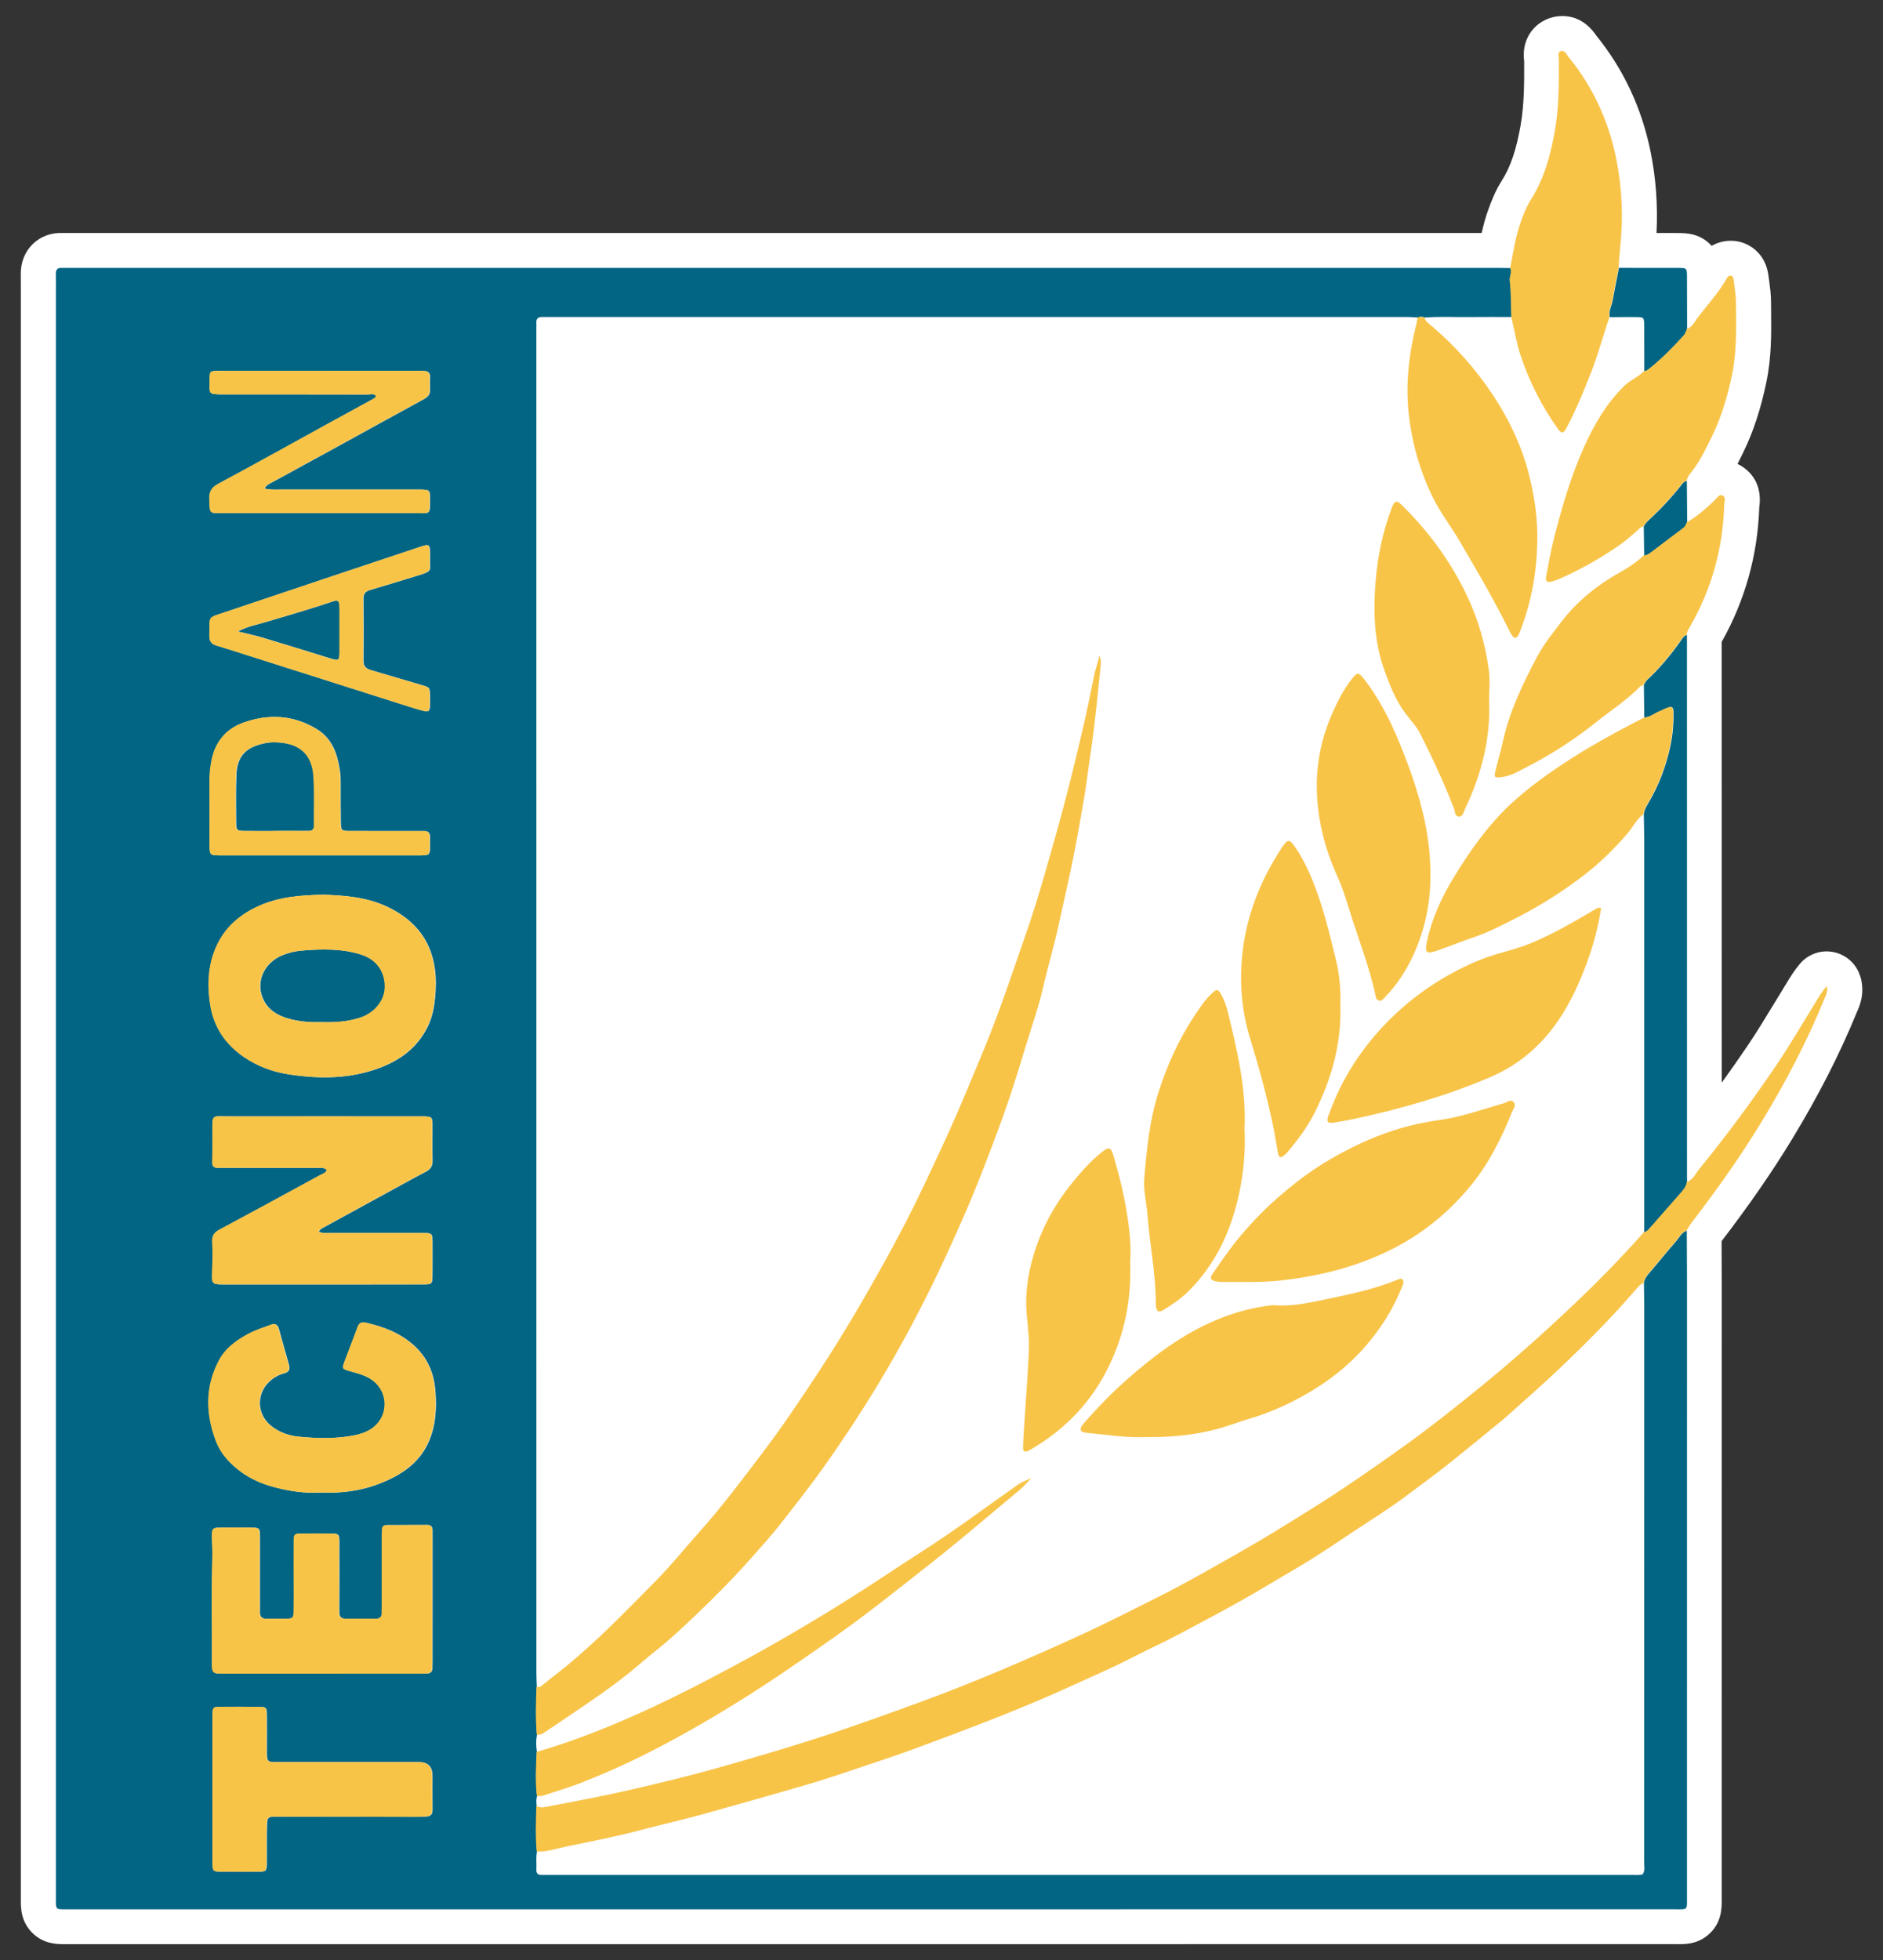 <?xml version="1.0" encoding="UTF-8"?>
<svg xmlns="http://www.w3.org/2000/svg" id="Capa_1" data-name="Capa 1" version="1.1" viewBox="0 0 714.8 743.81">
  <rect x="0" y="0" width="714.8" height="743.81" fill="#333333" stroke="none"/>
  <defs>
    <style>
      .cls-1 {
        fill: #f8c448;
      }

      .cls-1, .cls-2, .cls-3 {
        stroke-width: 0px;
      }

      .cls-2 {
        fill: #016583;
      }

      .cls-3 {
        fill: #fff;
      }
    </style>
  </defs>
  <path class="cls-3" d="M706.24,370.74c-1.32-4.76-5.15-8.38-9.98-9.44-4.83-1.06-9.82.63-13,4.4-2.09,2.47-3.51,4.78-4.64,6.63l-.42.69c-1.53,2.46-3.04,4.96-4.5,7.37-3.54,5.84-6.89,11.35-10.51,16.69-3.22,4.73-6.41,9.29-9.61,13.73,0-55.75-.01-111.5-.02-167.25,8.86-15.72,13.67-32.89,14.27-51.07,1.55-10.75-5.61-15.21-8.25-16.47.9-1.75,1.71-3.44,2.47-5,3.62-7.53,6.4-16.04,8.47-26,2-9.6,1.9-18.72,1.8-27.54-.01-1-.02-2-.03-3.01-.02-2.88-.37-5.44-.68-7.69-.09-.67-.19-1.35-.27-2.04-.96-8.1-6.56-12.08-11.47-13.11-2.94-.61-6.71-.32-10.13,1.64-.2-.22-.41-.45-.63-.66-4.28-4.16-9.24-4.18-12.2-4.19-2.69,0-5.39-.01-8.09-.02.54-10.37-.21-20.69-2.24-30.78-3.31-16.49-10.26-31.35-20.66-44.17l-.02-.03c-6.43-9.39-15.07-7.4-17.57-6.56-5.05,1.69-8.66,5.83-9.64,11.07-.44,2.32-.23,4.28-.11,5.33.03,8.47.02,16.49-1.34,24.22-1.67,9.48-3.8,15.76-7.12,21.01-2.4,3.79-3.91,7.59-5.18,11.13-1.08,2.99-1.85,5.92-2.49,8.78-178.88,0-357.75,0-536.63,0-.34,0-.69,0-1.03,0-.33,0-.73.01-.9,0-4.39-.2-8.45,1.28-11.44,4.18-3.01,2.91-4.62,6.99-4.56,11.46.02,1.62.02,3.25.02,4.97v1.72s0,609.16,0,609.16c0,.3,0,.58,0,.84-.02,3.09-.04,8.26,4.32,12.62,4.11,4.12,8.97,4.33,12.11,4.33.19,0,.37,0,.54,0h.77c203.19,0,406.38,0,609.58-.02.5.01.95,0,1.34.01,3.1.04,8.28.1,12.68-4.28,4.4-4.39,4.35-9.62,4.32-12.75,0-.37,0-.77,0-1.22.01-77.88.01-155.77.01-233.65,0-4.33-.02-8.71-.05-12.95,0-.63,0-1.27,0-1.9,10.46-13.63,19.22-26.31,26.78-38.74,10.02-16.48,18.07-32.24,24.58-48.17.04-.09.08-.17.12-.26.83-1.85,3.03-6.75,1.26-13.05Z"></path>
  <g>
    <g>
      <path class="cls-2" d="M640.37,240.93c-1.19.27-1.69,1.28-2.31,2.15-3.74,5.33-7.89,10.31-12.65,14.76-.64.6-1.03,1.31-1.38,2.07.05,4.12.09,8.23.14,12.35,2.29-.06,3.95-1.67,5.97-2.42.79-.29,1.52-.74,2.3-1.06,2.32-.95,2.82-.68,2.85,1.77.04,4.11-.3,8.19-1.14,12.22-1.58,7.61-4.26,14.81-8.19,21.54-.84,1.45-1.78,2.87-1.95,4.61.05,3.62.15,7.24.15,10.85,0,49.25,0,98.5-.01,147.75.9-.1,1.48-.68,2.04-1.32,4.09-4.66,8.2-9.29,12.27-13.97.94-1.07,1.79-2.24,1.98-3.74-.01-.61-.04-1.21-.04-1.81,0-68.59-.02-137.17-.02-205.76Z"></path>
      <path class="cls-2" d="M620.83,120.3c3.22.03,3.28.07,3.31,3.2.05,5.77.03,11.54.04,17.3.93.03,1.56-.55,2.22-1.08,4.63-3.71,8.74-7.95,12.75-12.31.68-.74,1.01-1.63,1.29-2.55-.02-6.61-.02-13.23-.05-19.84-.02-3.32-.04-3.35-3.46-3.36-7.46-.02-14.91-.02-22.37-.02-.8,4.13-1.64,8.25-2.39,12.39-.38,2.1-1.62,4.05-1.07,6.31,3.24-.02,6.49-.07,9.73-.04Z"></path>
      <path class="cls-2" d="M638.6,183.58c-3.82,4.91-8.02,9.47-12.61,13.67-.8.73-1.55,1.48-2,2.49.05,3.65.1,7.3.15,10.95.92.13,1.64-.33,2.32-.83,4.24-3.19,8.46-6.4,12.7-9.58.73-.55.98-1.34,1.31-2.11-.04-5.24-.08-10.48-.13-15.72-.74.13-1.27.53-1.74,1.13Z"></path>
      <path class="cls-2" d="M640.31,466.93c-1.96.71-2.8,2.58-4.03,4-3.57,4.1-6.97,8.34-10.52,12.46-.91,1.05-1.54,2.14-1.71,3.5.04,3.14.1,6.28.1,9.42,0,70.04,0,140.09-.03,210.13,0,1.53.44,3.14-.47,4.6v.11c-1.42.42-2.88.25-4.33.25-137.23,0-274.45,0-411.68,0-.6,0-1.21-.02-1.81.01-1.46.08-2.31-.43-2.22-2.05.13-2.29-.24-4.59.26-6.87-.53-5.77-.28-11.54-.15-17.31-.13-1.25-.24-2.5.19-3.72-.63-5.59-.36-11.19-.09-16.78-.33-2.16-.42-4.32.06-6.47-.51-6.1-.35-12.21-.1-18.31-.06-1.57-.16-3.14-.16-4.71-.01-170.25-.01-340.49-.01-510.74,0-.6.05-1.21,0-1.81-.16-1.73.66-2.44,2.33-2.36.72.03,1.45,0,2.18,0,108.83,0,217.66,0,326.49,0,1.2,0,2.41.13,3.61.21.87-.4,1.74-.37,2.61,0,5.61-.45,11.23-.12,16.85-.19,5.38-.06,10.77-.02,16.15-.02-.16-4.59-.07-9.2-.59-13.75-.19-1.7.93-3.21.17-4.82-1.81-.02-3.63-.06-5.44-.06-180.7,0-361.39,0-542.09,0-.85,0-1.69.04-2.54,0-1.57-.07-2.16.72-2.13,2.21.04,2.3.02,4.6.02,6.89,0,203.05,0,406.11,0,609.16,0,4.85-.34,4.54,4.48,4.54,203.19,0,406.38,0,609.58-.02,5.63,0,5.09.61,5.1-5,.01-77.88.01-155.77.01-233.65,0-6.29-.05-12.58-.08-18.86ZM158.24,218.5c-5.89,1.8-11.78,3.63-17.69,5.35-1.76.51-2.58,1.4-2.56,3.31.07,7.86.08,15.71,0,23.57-.02,2.13,1.03,3.01,2.85,3.54,6.38,1.85,12.75,3.75,19.12,5.62,3.21.94,3.21.93,3.28,4.11.02,1.09.06,2.18.02,3.26-.11,2.74-.45,3-3,2.32-1.4-.37-2.79-.78-4.17-1.22-20.84-6.62-41.67-13.24-62.51-19.86-3.8-1.21-7.59-2.44-11.4-3.58-1.92-.58-2.65-1.7-2.59-3.73.23-7.74-1.19-6.52,6.34-9.06,24.61-8.32,49.26-16.5,73.89-24.73,3.06-1.02,3.36-.82,3.45,2.31.02.72,0,1.45,0,2.18-.09,4.87,1.16,4.72-5.03,6.61ZM84.86,324.55c-.48,0-.97,0-1.45,0-3.64-.04-3.76-.17-3.78-3.97,0-1.69,0-3.38,0-5.07,0-6.28.04-12.56-.02-18.84-.03-2.92.27-5.82.87-8.64,1.43-6.79,5.63-11.59,12.05-13.87,9.42-3.35,18.74-2.92,27.53,2.36,4.17,2.5,6.64,6.22,7.92,10.82.84,3.04,1.36,6.12,1.34,9.29-.03,5.07.01,10.15.07,15.22.04,3.27.19,3.44,3.54,3.45,8.46.03,16.91.01,25.37.01.85,0,1.69.04,2.54,0,1.66-.06,2.46.7,2.41,2.38-.03,1.21.04,2.42.02,3.62-.06,2.97-.28,3.21-3.4,3.24-4.47.04-8.94,0-13.41,0-8.46,0-16.91,0-25.37,0h0c-12.08,0-24.16,0-36.24,0ZM139.63,149.67c-18.14-.04-36.28-.04-54.41-.03-6.45,0-5.53-.11-5.56-5.45-.02-3.34.11-3.46,3.47-3.47,15.24-.02,30.47-.01,45.71-.02,9.79,0,19.59,0,29.38,0,.97,0,1.94,0,2.9.06,1.43.08,2.21.76,2.15,2.3-.06,1.57-.11,3.15-.02,4.71.11,1.83-.77,2.83-2.32,3.68-10.72,5.83-21.4,11.75-32.11,17.62-8.48,4.65-16.98,9.26-25.46,13.92-.93.51-2.02.84-2.93,2.35,2.07.56,3.86.42,5.62.42,17.29.01,34.58,0,51.88,0,.85,0,1.7-.04,2.54.01,2.47.14,2.75.35,2.77,2.75.04,7.14.4,6.17-5.86,6.17-24.18,0-48.37,0-72.55,0-5.51,0-5.08.38-5.27-5.44-.09-2.76.82-4.3,3.34-5.66,14.69-7.89,29.26-16.01,43.87-24.04,4.66-2.56,9.34-5.1,14-7.66.73-.4,1.56-.69,2.13-1.61-.91-1.11-2.19-.61-3.26-.61ZM81.12,361.82c2.96-8.62,8.98-14.4,17.19-18.08,7.68-3.44,15.83-4.09,24.54-4.26,8.14.29,16.67.91,24.59,4.77,13.41,6.53,18.65,17.38,17.95,31.12-.25,4.82-.8,9.61-2.97,14.08-3.82,7.86-10.24,12.69-18.17,15.69-11.27,4.27-22.9,4.31-34.63,2.49-6.29-.97-12.11-3.15-17.36-6.84-6.76-4.76-11-11.14-12.34-19.28-1.1-6.62-1.01-13.26,1.2-19.69ZM125.88,467.85c11.48,0,22.97-.01,34.45,0,3.82,0,3.85.04,3.87,3.85.02,4.11.03,8.22-.02,12.33-.04,3.1-.21,3.29-3.31,3.29-11.97.03-23.94.02-35.9.02-13.42,0-26.84.01-40.26,0-4.08,0-4.26-.31-4.11-4.38.14-3.86.31-7.74.06-11.59-.16-2.45.63-3.7,2.75-4.83,12.79-6.82,25.52-13.77,38.25-20.71.91-.49,2.11-.69,2.47-1.96-1.25-1.07-2.75-.71-4.16-.71-11.61-.03-23.21-.02-34.82-.03-.73,0-1.45-.02-2.18,0-1.62.05-2.4-.51-2.32-2.34.15-3.5.06-7,.09-10.5.06-7.83-.83-6.67,6.78-6.68,23.94-.04,47.87,0,71.81,0,.6,0,1.21-.02,1.81,0,2.8.1,3.01.27,3.04,3.22.04,4.47-.09,8.95.03,13.42.06,2.08-.64,3.35-2.5,4.32-5.67,2.97-11.27,6.09-16.89,9.15-7.32,3.99-14.63,7.99-21.94,12-.62.34-1.36.56-1.83,1.73,1.75.54,3.3.41,4.83.41ZM80.72,590.48c.08-2.53-.2-5.07-.19-7.61,0-2.88.31-3.2,3.03-3.24,3.87-.06,7.74-.06,11.61,0,3.51.05,3.52.1,3.52,3.79,0,7.5,0,14.99,0,22.49,0,1.93.05,3.87,0,5.8-.04,1.87.84,2.57,2.66,2.51,2.42-.08,4.84.03,7.25-.02,2.7-.06,2.91-.24,2.96-2.9.07-3.38.03-6.77.03-10.16,0-5.44-.04-10.88,0-16.32.02-2.69.22-2.9,2.91-2.94,3.75-.06,7.5-.05,11.25,0,2.85.05,3.07.25,3.09,3.17.04,8.1,0,16.2-.01,24.3,0,.85.02,1.69,0,2.54-.02,1.48.69,2.27,2.18,2.28,3.99.01,7.98,0,11.97,0,1.34,0,2-.69,2.03-2,.02-.97.03-1.93.03-2.9,0-8.71,0-17.41,0-26.12,0-.97.01-1.94.08-2.9.06-.98.59-1.59,1.6-1.59,5.2-.03,10.4-.03,15.6-.04,1.39,0,1.9.8,1.88,2.09-.01.85.02,1.69.02,2.54,0,15.6,0,31.2-.01,46.8,0,.97-.01,1.93-.05,2.9-.04,1.3-.72,2-2.03,2.05-.85.03-1.69.04-2.54.04-12.46,0-24.91,0-37.37,0h0c-12.46.01-24.91.02-37.37,0-4.07,0-4.34-.23-4.31-4.31.09-13.42-.25-26.84.18-40.26ZM161.72,689.23c-.96.01-1.93.15-2.89.15-18.13-.02-36.26-.04-54.38-.07-2.57,0-3,.25-3.06,2.81-.11,4.71-.03,9.42-.07,14.14-.04,3.87-.06,3.9-3.76,3.93-4.35.03-8.7.02-13.05-.01-3.72-.03-3.75-.06-3.76-3.93-.02-9.18,0-18.37,0-27.55,0-9.18-.02-18.37,0-27.55,0-3.43.09-3.52,3.39-3.54,4.59-.03,9.19-.01,13.78.02,3.29.02,3.39.11,3.42,3.55.04,4.47.01,8.94,0,13.41-.01,3.87.1,4.01,4.11,4.01,17.89.01,35.77,0,53.66,0q5.09,0,5.08,5.22c0,4.23-.06,8.46.02,12.69.03,1.82-.66,2.71-2.49,2.73ZM162.45,547.7c-3.6,7.67-10.28,12.01-17.86,15.04-7.28,2.91-14.92,3.93-22.84,3.57-6.13.37-12.19-.56-18.17-2.19-6.44-1.75-12.05-4.88-16.67-9.75-2.11-2.23-3.79-4.75-4.86-7.58-3.91-10.28-4.16-20.51,1.07-30.47,2.58-4.92,6.94-8,11.7-10.47,2.56-1.33,5.37-2.17,8.07-3.2,1.56-.6,2.55-.06,3,1.56,1.26,4.54,2.51,9.07,3.81,13.6.49,1.71.02,2.82-1.77,3.26-1.67.41-3.17,1.16-4.54,2.19-6.49,4.9-6.27,13.82.43,18.43,2.86,1.96,6.07,3.08,9.45,3.41,7.1.7,14.23.91,21.29-.49,2.02-.4,3.98-1.01,5.78-2.05,7.58-4.36,7.71-14.86.25-19.44-2.41-1.48-5.11-2.13-7.79-2.87-2.75-.77-2.9-.98-2-3.44,1.62-4.42,3.39-8.79,5-13.22.56-1.54,1.43-2.11,3.01-1.75,6.68,1.51,12.97,3.88,18.17,8.51,5.12,4.55,7.71,10.31,8.28,17.15.58,6.98.19,13.82-2.81,20.21Z"></path>
      <path class="cls-2" d="M109.14,386.38c4.33,1.31,8.78,1.57,13.23,1.45,4.91.17,9.72-.19,14.37-1.69,5.26-1.69,9.05-6.12,9.39-10.88.45-6.07-2.88-11.11-8.81-13.01-7.39-2.38-15.01-2.21-22.62-1.58-2.54.21-5.02.78-7.39,1.73-7.45,3.01-10.61,10.87-6.99,17.49,1.91,3.51,5.13,5.36,8.82,6.48Z"></path>
      <path class="cls-2" d="M119.08,294.35c-.51-7.29-4.4-11.35-11.01-12.39-2.39-.38-4.86-.48-7.22-.02-7.48,1.45-10.83,4.92-11.1,12.09-.23,6.15-.13,12.32-.08,18.48.02,2.41.36,2.72,2.75,2.77,4.11.07,8.22.02,12.33.02v-.03c4.11,0,8.22-.02,12.33.01,1.48.01,2.24-.51,2.23-2.09-.06-6.28.24-12.59-.2-18.84Z"></path>
      <path class="cls-2" d="M127.14,227.96c-.59.14-1.16.35-1.73.55-8.02,2.7-16.16,5.01-24.26,7.44-3.54,1.06-7.25,1.71-10.85,3.65,3.32.82,6.39,1.45,9.38,2.34,8.34,2.49,16.65,5.07,24.97,7.64,4.28,1.32,4.31,1.33,4.32-2.97.01-4.84.01-9.67,0-14.51,0-.97,0-1.94-.08-2.9-.09-1.05-.72-1.49-1.75-1.24Z"></path>
    </g>
    <g>
      <path class="cls-1" d="M146.33,324.55c4.47,0,8.94.03,13.41,0,3.12-.03,3.34-.27,3.4-3.24.02-1.21-.05-2.42-.02-3.62.05-1.68-.74-2.44-2.41-2.38-.84.03-1.69,0-2.54,0-8.46,0-16.91.02-25.37-.01-3.35-.01-3.5-.18-3.54-3.45-.06-5.07-.1-10.15-.07-15.22.02-3.17-.5-6.25-1.34-9.29-1.28-4.6-3.75-8.32-7.92-10.82-8.8-5.27-18.12-5.7-27.53-2.36-6.42,2.28-10.62,7.08-12.05,13.87-.59,2.82-.9,5.72-.87,8.64.06,6.28.02,12.56.02,18.84,0,1.69,0,3.38,0,5.07.02,3.8.14,3.93,3.78,3.97.48,0,.97,0,1.45,0,12.08,0,24.16,0,36.24,0h0c8.46,0,16.91,0,25.37,0ZM119.15,313.19c.02,1.58-.75,2.11-2.23,2.09-4.11-.04-8.22-.01-12.33-.01v.03c-4.11,0-8.22.05-12.33-.02-2.39-.04-2.73-.36-2.75-2.77-.05-6.16-.15-12.33.08-18.48.27-7.17,3.62-10.64,11.1-12.09,2.37-.46,4.83-.35,7.22.02,6.61,1.04,10.5,5.11,11.01,12.39.44,6.25.14,12.56.2,18.84Z"></path>
      <path class="cls-1" d="M163.13,209.71c-.09-3.13-.39-3.33-3.45-2.31-24.63,8.23-49.29,16.42-73.89,24.73-7.53,2.55-6.12,1.32-6.34,9.06-.06,2.03.66,3.15,2.59,3.73,3.82,1.14,7.61,2.38,11.4,3.58,20.84,6.62,41.67,13.25,62.51,19.86,1.38.44,2.77.85,4.17,1.22,2.55.68,2.9.42,3-2.32.04-1.09,0-2.18-.02-3.26-.06-3.19-.07-3.17-3.28-4.11-6.37-1.87-12.74-3.77-19.12-5.62-1.82-.53-2.88-1.42-2.85-3.54.08-7.85.08-15.71,0-23.57-.02-1.92.8-2.8,2.56-3.31,5.91-1.73,11.8-3.56,17.69-5.35,6.19-1.89,4.94-1.74,5.03-6.61,0-.73.02-1.45,0-2.18ZM128.83,246.62c-.01,4.3-.04,4.29-4.32,2.97-8.31-2.57-16.63-5.15-24.97-7.64-2.99-.89-6.06-1.52-9.38-2.34,3.6-1.95,7.31-2.59,10.85-3.65,8.1-2.43,16.24-4.74,24.26-7.44.57-.19,1.14-.41,1.73-.55,1.03-.24,1.66.19,1.75,1.24.08.96.08,1.93.08,2.9,0,4.84,0,9.67,0,14.51Z"></path>
      <path class="cls-1" d="M693.38,374.17c-1.7,1.99-2.82,3.92-3.99,5.82-5.08,8.2-9.91,16.56-15.32,24.53-9.07,13.35-18.64,26.35-28.87,38.85-1.48,1.81-2.43,4.23-4.9,5.13-.19,1.49-1.04,2.66-1.98,3.73-4.07,4.67-8.19,9.31-12.27,13.97-.56.64-1.14,1.22-2.04,1.32-4.28,4.91-8.75,9.65-13.29,14.33-7.24,7.46-14.79,14.6-22.44,21.62-8.34,7.67-16.9,15.11-25.69,22.28-9.9,8.08-19.91,16.02-30.3,23.44-11.48,8.2-23.07,16.25-35.07,23.72-9.11,5.68-18.23,11.34-27.58,16.61-9.56,5.38-19.03,10.9-28.85,15.83-10.79,5.42-21.54,10.92-32.53,15.92-19.23,8.74-38.62,17.1-58.47,24.37-10.89,3.99-21.78,7.93-32.78,11.62-14.76,4.95-29.69,9.33-44.67,13.55-11.38,3.2-22.88,5.97-34.41,8.6-9.86,2.25-19.82,4.06-29.75,5.99-1.49.29-3.1.72-4.59-.21-.14,5.77-.38,11.55.15,17.31,3.69.24,7.15-1.03,10.68-1.75,9.81-2.01,19.65-3.94,29.32-6.51,7.81-2.08,15.71-3.81,23.48-5.99,13.25-3.72,26.5-7.43,39.7-11.29,6.37-1.86,12.65-4.02,18.95-6.12,6.97-2.33,13.96-4.63,20.86-7.17,11.21-4.13,22.41-8.32,33.51-12.74,9.3-3.71,18.56-7.57,27.65-11.77,7.22-3.33,14.56-6.42,21.64-10.1,6.1-3.17,12.39-5.99,18.47-9.22,8.2-4.36,16.39-8.69,24.48-13.26,6.41-3.62,12.66-7.5,19.03-11.18,7.42-4.29,14.5-9.12,21.64-13.87,7.02-4.67,14.23-9.11,20.96-14.17,5.68-4.27,11.45-8.44,17-12.9,6.48-5.21,12.93-10.46,19.34-15.76,2.6-2.15,5.04-4.49,7.58-6.72,11.63-10.21,22.78-20.92,33.44-32.13,3.49-3.67,6.79-7.52,10.16-11.3.65-.73,1.28-1.45,2.29-1.67.17-1.36.8-2.45,1.71-3.5,3.55-4.12,6.95-8.36,10.52-12.46,1.24-1.42,2.08-3.29,4.03-4,.8-1.2,1.54-2.45,2.41-3.59,9.4-12.23,18.29-24.81,26.32-38.01,9.04-14.86,17.06-30.22,23.64-46.32.56-1.37,1.47-2.75.83-4.84Z"></path>
      <path class="cls-1" d="M573.1,106.53c.52,4.55.43,9.17.59,13.75,1.17,4.79,1.93,9.67,3.47,14.37,3.3,10.05,8.06,19.35,14.14,27.98,1.41,1.99,2.2,1.94,3.34-.21,3.56-6.72,6.45-13.74,9.24-20.81,2.75-6.97,4.64-14.21,7.08-21.28-.55-2.25.7-4.21,1.08-6.31.75-4.14,1.59-8.26,2.39-12.39.19-2.52.31-5.04.58-7.54,1.23-11.37.76-22.68-1.48-33.87-2.88-14.33-8.85-27.27-18.12-38.63-.82-1-1.47-2.68-2.95-2.18-1.36.45-.71,2.14-.71,3.27.03,9.06.05,18.1-1.54,27.09-1.61,9.11-3.97,17.89-8.97,25.8-1.68,2.66-2.85,5.57-3.91,8.53-2.05,5.71-2.89,11.7-4.05,17.61.76,1.61-.36,3.12-.17,4.82Z"></path>
      <path class="cls-1" d="M640.23,240.93c.11-1.25.77-2.23,1.38-3.29,8.17-14.26,12.44-29.63,12.91-46.05.04-1.22.78-3.01-.67-3.6-1.38-.56-2.19,1.13-3.12,2-3.24,3.02-6.5,6.01-10.41,8.18-.33.77-.58,1.56-1.31,2.11-4.24,3.18-8.46,6.39-12.7,9.58-.68.51-1.4.96-2.32.83-2.68,2.65-5.82,4.63-9.09,6.48-8.69,4.9-16.34,11.05-22.43,19.06-3.21,4.23-6.56,8.36-9.04,13.07-5.41,10.24-10.44,20.65-12.93,32.08-.82,3.77-1.95,7.47-2.84,11.22-.57,2.4-.27,2.55,2.3,2.26,3.86-.43,7.06-2.54,10.33-4.22,9.02-4.63,17.53-10.18,25.45-16.5,5.64-4.51,11.78-8.43,16.84-13.65.31-.32.86-.39,1.3-.58.35-.77.74-1.48,1.38-2.08,4.76-4.45,8.91-9.43,12.65-14.76.61-.87,1.12-1.89,2.31-2.15Z"></path>
      <path class="cls-1" d="M590.01,203.8c-1.26,4.89-2.11,9.88-3.08,14.84-.37,1.89.28,2.5,2.17,2,1.5-.4,2.97-1.01,4.38-1.66,7.56-3.5,14.8-7.57,21.6-12.38,2.16-1.52,4.12-3.32,6.14-5.03.82-.69,1.44-1.65,2.62-1.83.45-1,1.21-1.76,2-2.49,4.59-4.2,8.79-8.76,12.61-13.67.47-.61,1-1,1.74-1.13.34-.76.54-1.64,1.06-2.26,3.72-4.51,6.27-9.71,8.78-14.92,3.51-7.31,5.78-15.01,7.44-22.96,1.92-9.2,1.57-18.46,1.5-27.74-.02-2.8-.53-5.51-.86-8.26-.09-.72-.18-1.53-1.03-1.71-.85-.18-1.33.55-1.67,1.15-3.08,5.49-7.43,10.04-11.15,15.05-1.09,1.48-1.98,3.37-3.96,4.06-.28.92-.61,1.81-1.29,2.55-4,4.36-8.12,8.6-12.75,12.31-.66.53-1.29,1.11-2.22,1.08-2.15,2.33-5.21,3.42-7.48,5.65-6.75,6.61-11.38,14.59-15.22,23.1-4.97,11.02-8.32,22.59-11.34,34.25Z"></path>
      <path class="cls-1" d="M206.17,657.68c6.48-4.4,13.02-8.72,19.46-13.19,4.06-2.81,8.07-5.72,11.96-8.77,3.89-3.04,7.55-6.38,11.42-9.44,5.41-4.28,10.41-9,15.38-13.74,7.34-6.99,14.48-14.21,21.18-21.83,3.66-4.17,7.44-8.27,10.83-12.63,5.48-7.03,11.02-14.03,16.2-21.31,7.08-9.93,13.77-20.08,20.11-30.49,7.03-11.55,13.51-23.4,19.56-35.5,4.86-9.72,9.33-19.61,13.71-29.55,3.95-8.95,7.46-18.08,10.93-27.22,2.31-6.1,4.54-12.23,6.61-18.41,2.29-6.86,4.37-13.79,6.49-20.71,2.05-6.68,4.4-13.3,5.93-20.11,1.78-7.88,4.15-15.6,5.86-23.5,1.47-6.83,3.06-13.65,4.52-20.48,1.91-8.96,3.49-17.99,5.05-27.02,1.06-6.17,1.78-12.4,2.71-18.59,1.61-10.74,2.58-21.55,3.71-32.34.12-1.16.28-2.43-.5-4.1-.51,2.86-1.43,4.96-1.88,7.23-1.43,7.22-2.93,14.43-4.61,21.59-3.02,12.92-6.2,25.8-9.81,38.56-3.61,12.77-7.12,25.58-11.51,38.11-5.02,14.35-9.75,28.8-15.55,42.88-3.91,9.48-7.81,18.97-11.95,28.35-3.5,7.94-7.24,15.77-10.92,23.62-4.67,9.96-9.75,19.71-15.07,29.31-7.84,14.13-16,28.09-24.88,41.62-6.95,10.59-14,21.12-21.65,31.21-7.86,10.37-15.66,20.79-24.37,30.5-5.32,5.93-10.29,12.17-15.89,17.84-11.46,11.59-22.74,23.36-35.47,33.61-2.72,2.19-5.52,4.3-8.2,6.53-.69.57-1.21.52-1.87.19-.25,6.11-.41,12.21.1,18.32.85.03,1.66-.04,2.42-.55Z"></path>
      <path class="cls-1" d="M122.74,465.71c7.31-4.01,14.63-8,21.94-12,5.62-3.07,11.22-6.18,16.89-9.15,1.87-.98,2.56-2.24,2.5-4.32-.12-4.47,0-8.94-.03-13.42-.03-2.94-.24-3.11-3.04-3.22-.6-.02-1.21,0-1.81,0-23.94,0-47.87-.03-71.81,0-7.61.01-6.72-1.16-6.78,6.68-.03,3.5.06,7.01-.09,10.5-.08,1.83.7,2.39,2.32,2.34.72-.02,1.45,0,2.18,0,11.61,0,23.21,0,34.82.03,1.4,0,2.9-.36,4.16.71-.36,1.27-1.56,1.47-2.47,1.96-12.73,6.94-25.46,13.89-38.25,20.71-2.12,1.13-2.91,2.38-2.75,4.83.25,3.85.08,7.73-.06,11.59-.14,4.07.03,4.37,4.11,4.38,13.42.02,26.84,0,40.26,0,11.97,0,23.94,0,35.9-.02,3.1,0,3.28-.19,3.31-3.29.05-4.11.04-8.22.02-12.33-.02-3.81-.04-3.84-3.87-3.85-11.48-.01-22.97,0-34.45,0-1.53,0-3.09.13-4.83-.41.48-1.17,1.21-1.39,1.83-1.73Z"></path>
      <path class="cls-1" d="M92.13,400.78c5.25,3.7,11.06,5.87,17.36,6.84,11.73,1.81,23.36,1.78,34.63-2.49,7.93-3,14.35-7.84,18.17-15.69,2.17-4.46,2.72-9.25,2.97-14.08.7-13.74-4.54-24.59-17.95-31.12-7.93-3.86-16.45-4.49-24.59-4.77-8.71.17-16.86.82-24.54,4.26-8.22,3.69-14.24,9.46-17.19,18.08-2.21,6.43-2.29,13.07-1.2,19.69,1.35,8.14,5.58,14.52,12.34,19.28ZM107.17,362.4c2.37-.96,4.85-1.52,7.39-1.73,7.62-.63,15.23-.8,22.62,1.58,5.93,1.91,9.26,6.94,8.81,13.01-.35,4.75-4.14,9.19-9.39,10.88-4.66,1.5-9.47,1.86-14.37,1.69-4.44.13-8.9-.14-13.23-1.45-3.69-1.12-6.9-2.97-8.82-6.48-3.62-6.63-.46-14.48,6.99-17.49Z"></path>
      <path class="cls-1" d="M84.71,635.04c12.46,0,24.91,0,37.37,0h0c12.46-.01,24.91-.01,37.37-.01.85,0,1.69,0,2.54-.04,1.31-.05,1.99-.75,2.03-2.05.03-.97.05-1.93.05-2.9,0-15.6,0-31.2.01-46.8,0-.85-.03-1.69-.02-2.54.02-1.29-.48-2.1-1.88-2.09-5.2,0-10.4.01-15.6.04-1.02,0-1.54.62-1.6,1.59-.06.96-.08,1.93-.08,2.9,0,8.71,0,17.41,0,26.12,0,.97,0,1.93-.03,2.9-.03,1.31-.69,2-2.03,2-3.99,0-7.98.01-11.97,0-1.48,0-2.2-.8-2.18-2.28.01-.85-.01-1.69,0-2.54,0-8.1.05-16.2.01-24.3-.01-2.92-.24-3.12-3.09-3.17-3.75-.06-7.5-.07-11.25,0-2.69.04-2.89.25-2.91,2.94-.04,5.44,0,10.88,0,16.32,0,3.39.04,6.77-.03,10.16-.05,2.66-.26,2.84-2.96,2.9-2.42.05-4.84-.06-7.25.02-1.83.06-2.7-.64-2.66-2.51.04-1.93,0-3.87,0-5.8,0-7.5.01-14.99,0-22.49,0-3.69-.01-3.74-3.52-3.79-3.87-.06-7.74-.05-11.61,0-2.73.04-3.03.36-3.03,3.24,0,2.54.27,5.08.19,7.61-.43,13.42-.1,26.84-.18,40.26-.03,4.08.23,4.31,4.31,4.31Z"></path>
      <path class="cls-1" d="M543.48,187.87c2.93,6.15,7.09,11.5,10.52,17.32,6.62,11.23,13.2,22.49,18.98,34.19.37.75.8,1.51,1.34,2.14.57.67,1.31.59,1.83-.12.35-.48.57-1.06.79-1.62,4.29-10.89,6.36-22.22,6.63-33.9.21-9-1.06-17.81-3.33-26.48-2.78-10.6-7.45-20.36-13.5-29.49-6.51-9.82-14.25-18.54-23.22-26.18-1.08-.92-2.37-1.72-2.82-3.22-.87-.37-1.74-.4-2.62,0-.11.71-.16,1.44-.34,2.14-2.98,11.79-4.35,23.69-2.81,35.86,1.3,10.27,4.1,20.03,8.55,29.37Z"></path>
      <path class="cls-1" d="M156.84,510.34c-5.2-4.62-11.49-6.99-18.17-8.51-1.58-.36-2.45.21-3.01,1.75-1.61,4.43-3.38,8.79-5,13.22-.9,2.46-.75,2.67,2,3.44,2.68.75,5.38,1.4,7.79,2.87,7.46,4.57,7.33,15.07-.25,19.44-1.8,1.04-3.76,1.65-5.78,2.05-7.07,1.4-14.19,1.19-21.29.49-3.38-.33-6.59-1.45-9.45-3.41-6.71-4.61-6.92-13.53-.43-18.43,1.37-1.03,2.87-1.79,4.54-2.19,1.8-.44,2.26-1.55,1.77-3.26-1.29-4.53-2.55-9.06-3.81-13.6-.45-1.62-1.44-2.16-3-1.56-2.7,1.04-5.51,1.88-8.07,3.2-4.76,2.47-9.12,5.55-11.7,10.47-5.22,9.97-4.97,20.19-1.07,30.47,1.07,2.83,2.75,5.35,4.86,7.58,4.62,4.87,10.23,8,16.67,9.75,5.98,1.63,12.05,2.56,18.17,2.19,7.92.36,15.56-.66,22.84-3.57,7.57-3.02,14.25-7.36,17.86-15.04,2.99-6.38,3.39-13.22,2.81-20.21-.57-6.84-3.15-12.6-8.28-17.15Z"></path>
      <path class="cls-1" d="M164.05,673.81q0-5.21-5.08-5.22c-17.89,0-35.77,0-53.66,0-4.01,0-4.12-.14-4.11-4.01.01-4.47.04-8.94,0-13.41-.03-3.44-.13-3.52-3.42-3.55-4.59-.03-9.19-.05-13.78-.02-3.3.02-3.39.11-3.39,3.54-.02,9.18,0,18.37,0,27.55,0,9.18-.01,18.37,0,27.55,0,3.87.04,3.9,3.76,3.93,4.35.04,8.7.04,13.05.01,3.7-.03,3.73-.06,3.76-3.93.04-4.71-.03-9.43.07-14.14.06-2.55.49-2.81,3.06-2.81,18.13.03,36.26.06,54.38.07.96,0,1.93-.14,2.89-.15,1.83-.02,2.52-.92,2.49-2.73-.08-4.23-.03-8.46-.02-12.69Z"></path>
      <path class="cls-1" d="M206.65,681.16c4.46-1.51,9-2.8,13.38-4.5,10.12-3.94,20.01-8.43,29.65-13.46,12.11-6.32,23.88-13.23,35.39-20.54,9.05-5.75,17.89-11.87,26.68-18.01,7.41-5.18,14.78-10.45,21.9-16.03,7.69-6.02,15.41-12,23.05-18.1,10.18-8.13,20.02-16.66,30.07-24.94,1.74-1.43,3.2-3.2,4.79-4.81-1.63.83-3.35,1.32-4.78,2.31-12.18,8.48-24.01,17.44-36.53,25.43-9.97,6.37-19.74,13.04-29.78,19.29-13.41,8.35-27.05,16.34-40.97,23.82-13.27,7.13-26.66,14.02-40.49,20.06-11.53,5.03-23.2,9.58-35.3,13.02-.27,5.6-.54,11.19.09,16.78.97.01,1.92,0,2.86-.31Z"></path>
      <path class="cls-1" d="M140.63,151.89c-4.66,2.56-9.33,5.1-14,7.66-14.61,8.03-29.18,16.14-43.87,24.04-2.52,1.36-3.43,2.9-3.34,5.66.19,5.81-.25,5.43,5.27,5.44,24.18.01,48.37.01,72.55,0,6.26,0,5.9.97,5.86-6.17-.01-2.39-.3-2.6-2.77-2.75-.84-.05-1.69-.01-2.54-.01-17.29,0-34.58,0-51.88,0-1.76,0-3.55.14-5.62-.42.91-1.51,2-1.84,2.93-2.35,8.47-4.66,16.98-9.27,25.46-13.92,10.7-5.87,21.38-11.79,32.11-17.62,1.55-.84,2.43-1.84,2.32-3.68-.09-1.57-.04-3.14.02-4.71.06-1.54-.72-2.22-2.15-2.3-.97-.05-1.93-.06-2.9-.06-9.79,0-19.59,0-29.38,0-15.24,0-30.47,0-45.71.02-3.36,0-3.49.12-3.47,3.47.03,5.34-.89,5.45,5.56,5.45,18.14,0,36.28,0,54.41.03,1.08,0,2.36-.5,3.26.61-.57.92-1.4,1.21-2.13,1.61Z"></path>
      <path class="cls-1" d="M618.13,315.83c1.94-2.28,3.18-5.14,5.74-6.91.16-1.74,1.1-3.16,1.95-4.61,3.92-6.73,6.61-13.92,8.19-21.54.84-4.03,1.18-8.12,1.14-12.22-.02-2.45-.52-2.72-2.85-1.77-.78.32-1.51.77-2.3,1.06-2.01.75-3.68,2.36-5.97,2.42-10.82,5.62-21.54,11.41-31.67,18.22-6.91,4.65-13.61,9.57-19.65,15.33-8.28,7.89-14.77,17.18-20.71,26.87-4.77,7.76-8.54,15.95-10.4,24.94-.77,3.73-.09,4.46,3.58,3.2,4.9-1.68,9.69-3.65,14.59-5.31,5.51-1.87,10.64-4.58,15.78-7.19,9.26-4.7,18.01-10.27,26.23-16.64,6.03-4.67,11.41-10.02,16.35-15.83Z"></path>
      <path class="cls-1" d="M557.56,450.78c7.23-8.6,12.26-18.46,16.4-28.82.5-1.24,1.82-2.79.42-3.98-1.1-.93-2.47.34-3.71.69-8.11,2.29-16.05,5.19-24.48,6.34-5.73.79-11.39,2.05-16.91,3.81-8.67,2.76-16.82,6.68-24.67,11.24-6.17,3.58-11.85,7.84-17.31,12.43-6.21,5.22-11.86,10.98-17.04,17.21-3.63,4.36-6.79,9.07-10.02,13.72-1,1.44-.74,2.19.9,2.65.91.26,1.9.33,2.86.34,2.9.04,5.8.02,8.7.02,4.46-.04,8.91-.05,13.37-.56,15.61-1.76,30.54-5.55,44.49-13.03,10.47-5.62,19.37-13.02,26.98-22.07Z"></path>
      <path class="cls-1" d="M593.33,384.44c4.36-7.03,7.54-14.59,10.2-22.36,1.94-5.68,3.33-11.52,4.27-17.58-.55-.02-.95-.16-1.21-.03-.87.42-1.69.92-2.52,1.41-7.38,4.37-14.83,8.6-22.77,11.93-6.37,2.67-13.2,3.81-19.6,6.44-11.3,4.64-21.47,11-30.52,19.14-6.58,5.92-12.31,12.61-17.14,20.03-4.04,6.2-7.23,12.84-9.73,19.8-.91,2.53-.33,3.15,2.2,2.71,2.61-.46,5.23-.88,7.82-1.44,17.62-3.81,34.87-8.7,51.49-15.85,11.94-5.13,20.78-13.35,27.52-24.21Z"></path>
      <path class="cls-1" d="M530.5,485.55c-8.53,3.51-17.5,5.42-26.49,7.28-6.62,1.37-13.22,2.95-20.07,2.42-.72-.06-1.45.03-2.17.12-14.1,1.82-26.63,7.55-38.22,15.54-5.47,3.77-10.6,7.97-15.59,12.36-6,5.28-11.54,11-16.75,17.04-1.68,1.95-1.25,3.11,1.22,3.35,7.57.71,15.11,1.89,22.02,1.61,9.71.14,18.59-.71,27.28-2.98,4.2-1.1,8.26-2.72,12.43-3.95,5.35-1.58,10.52-3.62,15.49-6.08,10.46-5.17,19.94-11.68,27.81-20.46,6.37-7.11,11.39-14.96,14.9-23.81.31-.79.69-1.64.1-2.41-.56-.74-1.32-.29-1.97-.02Z"></path>
      <path class="cls-1" d="M507.76,332.73c2.35,5.17,3.84,10.67,5.59,16.07,3.06,9.4,6.54,18.67,8.69,28.34.21.93.23,2.08,1.25,2.45,1.28.46,1.96-.74,2.67-1.47,4.5-4.63,7.92-10,10.61-15.86,4.45-9.71,6.49-19.93,6.41-30.2.06-8.28-1.02-16.02-2.86-23.69-2.2-9.18-5.36-18.02-8.96-26.74-3.52-8.52-7.7-16.65-13.34-23.98-1.99-2.59-2.59-2.64-4.57-.15-3.1,3.91-5.34,8.31-7.37,12.84-6.62,14.77-7.57,30.01-3.9,45.64,1.35,5.77,3.32,11.32,5.78,16.73Z"></path>
      <path class="cls-1" d="M438.76,494.88c0,.24,0,.49.03.72.34,2.15,1.01,2.53,2.86,1.43,3.43-2.04,6.7-4.33,9.54-7.15,10.19-10.1,15.99-22.54,19.05-36.36,1.83-8.28,2.6-16.7,2.19-25.3.72-15.06-2.8-29.63-6.31-44.19-.57-2.35-1.38-4.64-2.59-6.75-1.13-1.99-1.63-2.12-3.26-.6-2.84,2.66-5.01,5.89-7.11,9.11-5.84,8.94-10.19,18.56-13.43,28.78-3.39,10.71-4.47,21.71-5.36,32.78-.36,4.49.86,8.88,1.19,13.32.86,11.43,3.22,22.71,3.19,34.21Z"></path>
      <path class="cls-1" d="M533.53,270.7c1.87,2.51,4.11,4.76,5.54,7.59,4.69,9.28,9.06,18.69,12.84,28.38.45,1.15.27,3.08,1.88,3.17,1.54.08,1.8-1.76,2.34-2.89,6.22-13.05,9.79-26.72,9.15-41.27,0-3.75.41-7.54-.08-11.23-1.32-9.97-4.07-19.53-8.44-28.68-6.11-12.8-14.38-23.97-24.39-33.92-2.2-2.19-2.94-2.02-4.03.82-3.53,9.2-5.44,18.82-6.2,28.57-.87,11.23-.47,22.46,3.45,33.26,2.06,5.69,4.26,11.27,7.93,16.19Z"></path>
      <path class="cls-1" d="M406.27,449.75c-6.32,7.91-11.01,16.77-13.91,26.45-2.21,7.4-3.32,15.03-2.59,22.83.45,4.8,1.08,9.6.76,14.45-.24,3.61-.39,7.23-.62,10.84-.41,6.38-.87,12.76-1.29,19.14-.13,1.93-.21,3.86-.26,5.79-.04,1.61.79,1.85,2.09,1.17.43-.22.85-.45,1.27-.7,12.81-7.56,22.72-17.91,29.21-31.31,5.88-12.15,8.61-25.06,8.1-39.39.57-7.83-.69-16.31-2.35-24.72-1.05-5.32-2.48-10.57-4-15.77-.98-3.34-1.77-3.5-4.45-1.36-4.56,3.64-8.35,8.05-11.97,12.57Z"></path>
      <path class="cls-1" d="M483.6,428.87c.56,2.83.97,5.7,1.51,8.54.37,1.93,1.1,2.13,2.61.76.36-.32.71-.66,1.02-1.03,3.99-4.7,7.69-9.67,10.42-15.17,6.31-12.7,10.16-26.06,9.63-40.53.21-5.83-.26-11.68-1.71-17.48-1.78-7.14-3.44-14.31-5.73-21.31-2.33-7.12-5.03-14.1-9.16-20.42-2.69-4.12-3.26-4.2-5.87-.18-7.81,12-13.02,24.93-14.64,39.29-1.25,11.09-.44,21.86,2.83,32.53,3.53,11.53,6.73,23.16,9.09,35Z"></path>
    </g>
  </g>
</svg>
